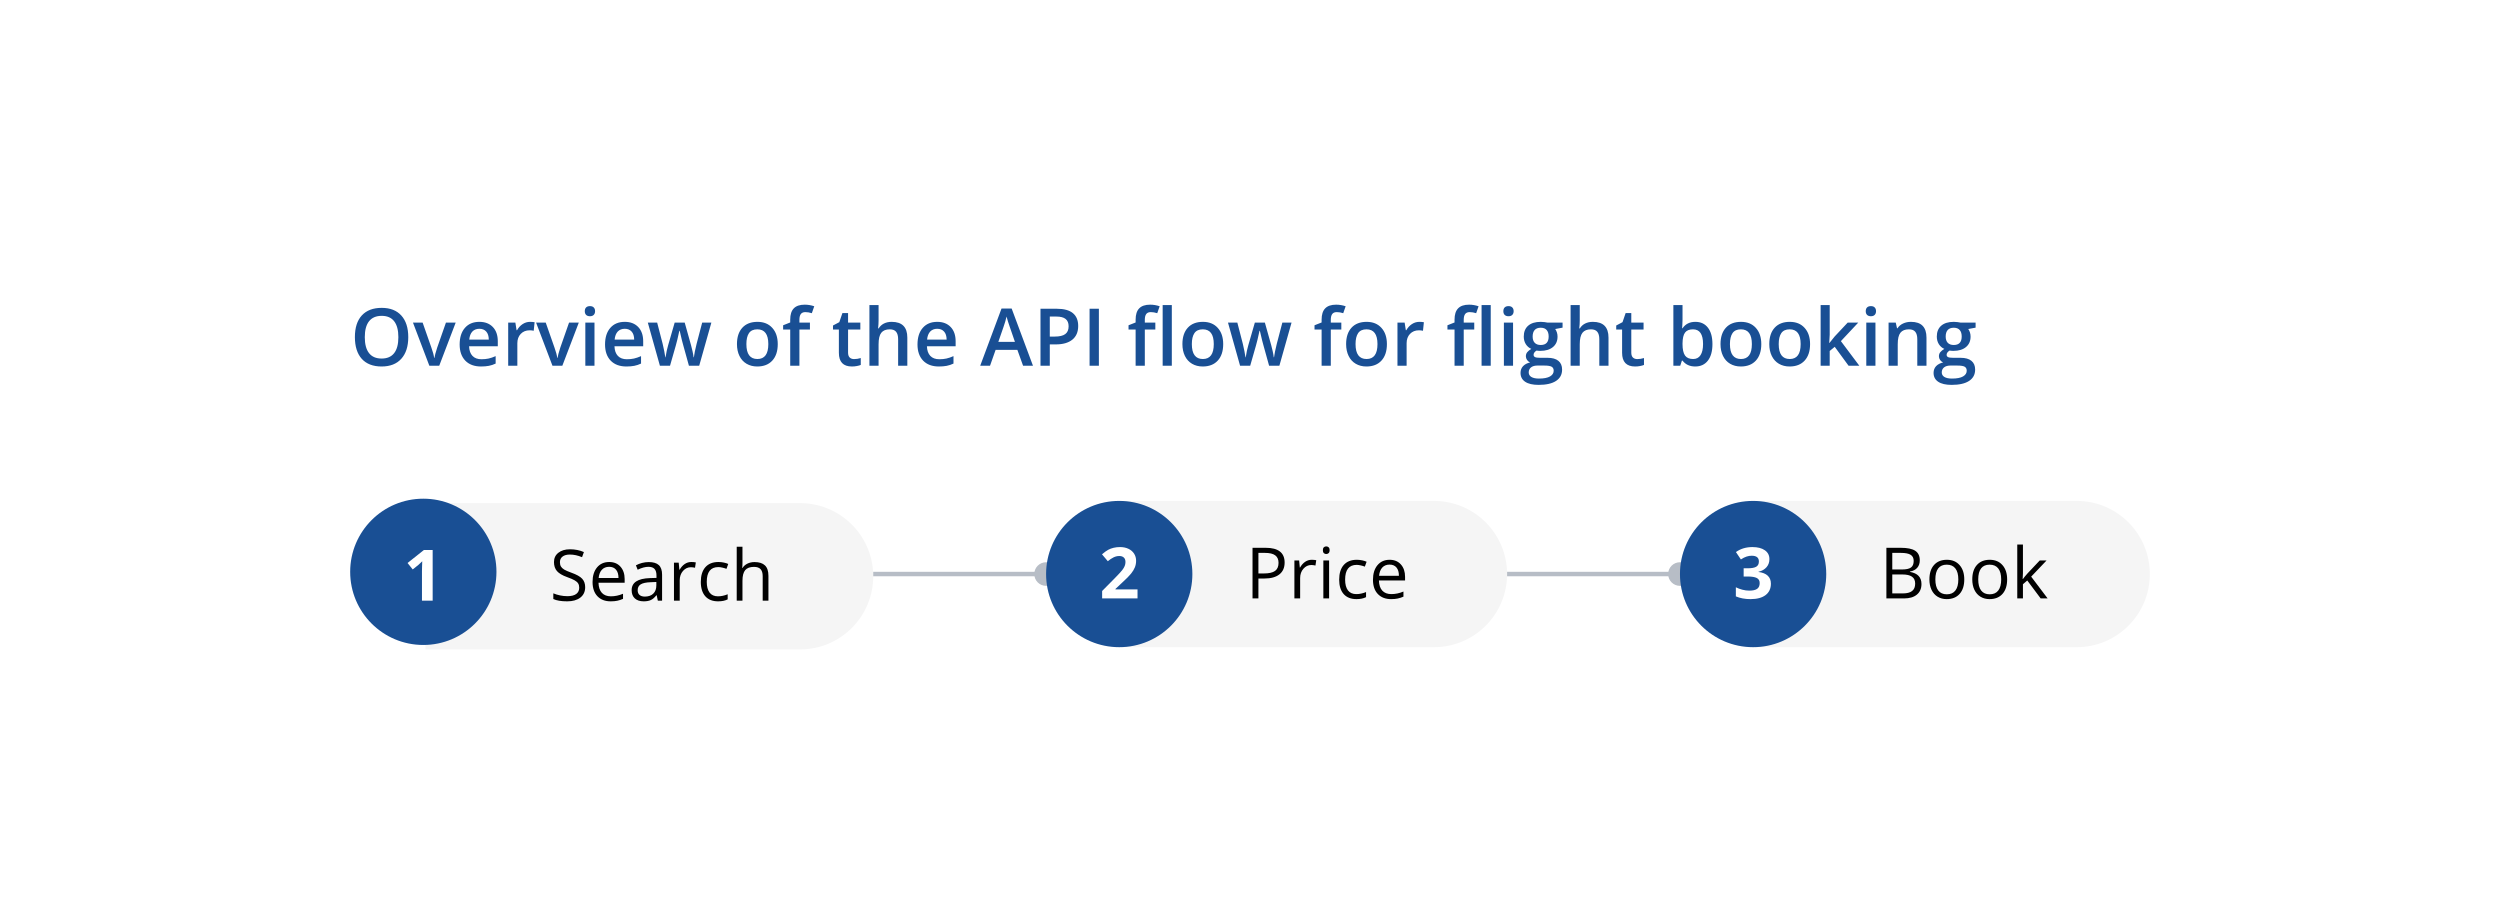 <?xml version="1.0" encoding="UTF-8"?> <svg xmlns="http://www.w3.org/2000/svg" width="564" height="206" viewBox="0 0 564 206" fill="none"><g filter="url(#filter0_d_1709_5515)"><rect width="506" height="147" transform="translate(23 25.505)" fill="white"></rect><path d="M86.105 72.063C86.105 74.155 85.58 75.781 84.531 76.941C83.488 78.101 82.009 78.681 80.093 78.681C78.153 78.681 76.662 78.107 75.619 76.959C74.582 75.804 74.064 74.166 74.064 72.045C74.064 69.924 74.585 68.295 75.628 67.159C76.677 66.022 78.171 65.454 80.11 65.454C82.02 65.454 83.497 66.031 84.54 67.185C85.583 68.339 86.105 69.965 86.105 72.063ZM76.296 72.063C76.296 73.645 76.615 74.846 77.254 75.666C77.893 76.481 78.839 76.888 80.093 76.888C81.341 76.888 82.281 76.484 82.914 75.675C83.553 74.867 83.872 73.663 83.872 72.063C83.872 70.487 83.556 69.291 82.923 68.477C82.296 67.663 81.358 67.255 80.11 67.255C78.851 67.255 77.898 67.663 77.254 68.477C76.615 69.291 76.296 70.487 76.296 72.063ZM90.859 78.505L87.168 68.785H89.348L91.325 74.436C91.665 75.385 91.87 76.153 91.94 76.739H92.011C92.064 76.317 92.269 75.549 92.626 74.436L94.603 68.785H96.801L93.092 78.505H90.859ZM102.522 78.681C101.011 78.681 99.827 78.242 98.972 77.363C98.122 76.478 97.697 75.262 97.697 73.715C97.697 72.127 98.093 70.879 98.884 69.971C99.675 69.063 100.762 68.609 102.145 68.609C103.428 68.609 104.441 68.999 105.186 69.778C105.93 70.557 106.302 71.629 106.302 72.995V74.111H99.824C99.853 75.054 100.108 75.781 100.589 76.29C101.069 76.794 101.746 77.046 102.619 77.046C103.193 77.046 103.727 76.994 104.219 76.888C104.717 76.777 105.25 76.595 105.818 76.343V78.022C105.314 78.262 104.805 78.432 104.289 78.532C103.773 78.631 103.185 78.681 102.522 78.681ZM102.145 70.173C101.488 70.173 100.961 70.381 100.562 70.797C100.17 71.213 99.936 71.82 99.859 72.617H104.271C104.26 71.814 104.066 71.207 103.691 70.797C103.316 70.381 102.801 70.173 102.145 70.173ZM113.579 68.609C113.995 68.609 114.338 68.638 114.607 68.697L114.405 70.622C114.112 70.551 113.808 70.516 113.491 70.516C112.665 70.516 111.994 70.786 111.479 71.325C110.969 71.864 110.714 72.564 110.714 73.425V78.505H108.648V68.785H110.266L110.538 70.499H110.644C110.966 69.918 111.385 69.459 111.9 69.119C112.422 68.779 112.981 68.609 113.579 68.609ZM118.633 78.505L114.941 68.785H117.121L119.099 74.436C119.438 75.385 119.644 76.153 119.714 76.739H119.784C119.837 76.317 120.042 75.549 120.399 74.436L122.377 68.785H124.574L120.865 78.505H118.633ZM128.116 78.505H126.051V68.785H128.116V78.505ZM125.928 66.21C125.928 65.84 126.027 65.556 126.227 65.357C126.432 65.158 126.722 65.058 127.097 65.058C127.46 65.058 127.741 65.158 127.94 65.357C128.146 65.556 128.248 65.84 128.248 66.21C128.248 66.561 128.146 66.839 127.94 67.044C127.741 67.244 127.46 67.343 127.097 67.343C126.722 67.343 126.432 67.244 126.227 67.044C126.027 66.839 125.928 66.561 125.928 66.21ZM135.323 78.681C133.812 78.681 132.628 78.242 131.772 77.363C130.923 76.478 130.498 75.262 130.498 73.715C130.498 72.127 130.894 70.879 131.685 69.971C132.476 69.063 133.562 68.609 134.945 68.609C136.229 68.609 137.242 68.999 137.986 69.778C138.73 70.557 139.103 71.629 139.103 72.995V74.111H132.625C132.654 75.054 132.909 75.781 133.39 76.29C133.87 76.794 134.547 77.046 135.42 77.046C135.994 77.046 136.527 76.994 137.02 76.888C137.518 76.777 138.051 76.595 138.619 76.343V78.022C138.115 78.262 137.605 78.432 137.09 78.532C136.574 78.631 135.985 78.681 135.323 78.681ZM134.945 70.173C134.289 70.173 133.762 70.381 133.363 70.797C132.971 71.213 132.736 71.82 132.66 72.617H137.072C137.061 71.814 136.867 71.207 136.492 70.797C136.117 70.381 135.602 70.173 134.945 70.173ZM149.421 78.505L148.164 73.97C148.012 73.49 147.736 72.374 147.338 70.622H147.259C146.919 72.204 146.649 73.326 146.45 73.988L145.158 78.505H142.873L140.148 68.785H142.258L143.497 73.575C143.778 74.758 143.978 75.772 144.095 76.616H144.147C144.206 76.188 144.294 75.699 144.411 75.148C144.534 74.591 144.64 74.175 144.728 73.9L146.204 68.785H148.472L149.904 73.9C149.992 74.187 150.101 74.626 150.229 75.218C150.364 75.81 150.443 76.27 150.467 76.598H150.537C150.625 75.877 150.83 74.87 151.152 73.575L152.409 68.785H154.483L151.741 78.505H149.421ZM169.46 73.627C169.46 75.215 169.053 76.455 168.238 77.345C167.424 78.236 166.29 78.681 164.837 78.681C163.929 78.681 163.126 78.476 162.429 78.066C161.731 77.656 161.195 77.067 160.82 76.299C160.445 75.532 160.258 74.641 160.258 73.627C160.258 72.051 160.662 70.821 161.471 69.936C162.279 69.051 163.419 68.609 164.89 68.609C166.296 68.609 167.409 69.063 168.229 69.971C169.05 70.874 169.46 72.092 169.46 73.627ZM162.385 73.627C162.385 75.872 163.214 76.994 164.872 76.994C166.513 76.994 167.333 75.872 167.333 73.627C167.333 71.407 166.507 70.296 164.854 70.296C163.987 70.296 163.357 70.584 162.965 71.158C162.578 71.732 162.385 72.555 162.385 73.627ZM176.72 70.349H174.347V78.505H172.272V70.349H170.673V69.382L172.272 68.749V68.117C172.272 66.968 172.542 66.119 173.081 65.568C173.62 65.011 174.443 64.733 175.551 64.733C176.277 64.733 176.992 64.853 177.695 65.093L177.15 66.658C176.641 66.494 176.154 66.412 175.691 66.412C175.223 66.412 174.88 66.558 174.663 66.851C174.452 67.138 174.347 67.572 174.347 68.152V68.785H176.72V70.349ZM186.678 77.011C187.182 77.011 187.686 76.932 188.189 76.774V78.33C187.961 78.429 187.665 78.511 187.302 78.576C186.944 78.646 186.572 78.681 186.186 78.681C184.229 78.681 183.25 77.65 183.25 75.587V70.349H181.923V69.435L183.347 68.679L184.05 66.623H185.324V68.785H188.093V70.349H185.324V75.552C185.324 76.05 185.447 76.419 185.693 76.66C185.945 76.894 186.273 77.011 186.678 77.011ZM198.692 78.505H196.618V72.529C196.618 71.779 196.466 71.219 196.161 70.85C195.862 70.481 195.385 70.296 194.729 70.296C193.861 70.296 193.223 70.557 192.812 71.079C192.408 71.594 192.206 72.461 192.206 73.68V78.505H190.141V64.83H192.206V68.301C192.206 68.858 192.171 69.453 192.101 70.085H192.232C192.514 69.617 192.903 69.253 193.401 68.996C193.905 68.738 194.491 68.609 195.159 68.609C197.515 68.609 198.692 69.795 198.692 72.168V78.505ZM205.812 78.681C204.3 78.681 203.116 78.242 202.261 77.363C201.411 76.478 200.986 75.262 200.986 73.715C200.986 72.127 201.382 70.879 202.173 69.971C202.964 69.063 204.051 68.609 205.434 68.609C206.717 68.609 207.73 68.999 208.475 69.778C209.219 70.557 209.591 71.629 209.591 72.995V74.111H203.113C203.143 75.054 203.397 75.781 203.878 76.29C204.358 76.794 205.035 77.046 205.908 77.046C206.482 77.046 207.016 76.994 207.508 76.888C208.006 76.777 208.539 76.595 209.107 76.343V78.022C208.604 78.262 208.094 78.432 207.578 78.532C207.062 78.631 206.474 78.681 205.812 78.681ZM205.434 70.173C204.777 70.173 204.25 70.381 203.852 70.797C203.459 71.213 203.225 71.82 203.148 72.617H207.561C207.549 71.814 207.355 71.207 206.98 70.797C206.605 70.381 206.09 70.173 205.434 70.173ZM224.805 78.505L223.521 74.937H218.608L217.352 78.505H215.137L219.944 65.603H222.229L227.037 78.505H224.805ZM222.968 73.126L221.764 69.628C221.676 69.394 221.553 69.025 221.395 68.521C221.242 68.017 221.137 67.648 221.078 67.414C220.92 68.134 220.688 68.922 220.384 69.778L219.224 73.126H222.968ZM237.241 69.54C237.241 70.882 236.802 71.911 235.923 72.626C235.044 73.34 233.793 73.698 232.17 73.698H230.834V78.505H228.733V65.656H232.434C234.039 65.656 235.24 65.984 236.037 66.64C236.84 67.296 237.241 68.263 237.241 69.54ZM230.834 71.931H231.95C233.028 71.931 233.819 71.744 234.323 71.369C234.827 70.994 235.079 70.408 235.079 69.611C235.079 68.873 234.854 68.322 234.402 67.959C233.951 67.595 233.248 67.414 232.293 67.414H230.834V71.931ZM239.808 78.505V65.656H241.908V78.505H239.808ZM254.644 70.349H252.271V78.505H250.196V70.349H248.597V69.382L250.196 68.749V68.117C250.196 66.968 250.466 66.119 251.005 65.568C251.544 65.011 252.367 64.733 253.475 64.733C254.201 64.733 254.916 64.853 255.619 65.093L255.074 66.658C254.564 66.494 254.078 66.412 253.615 66.412C253.146 66.412 252.804 66.558 252.587 66.851C252.376 67.138 252.271 67.572 252.271 68.152V68.785H254.644V70.349ZM258.361 78.505H256.296V64.83H258.361V78.505ZM269.954 73.627C269.954 75.215 269.547 76.455 268.732 77.345C267.918 78.236 266.784 78.681 265.331 78.681C264.423 78.681 263.62 78.476 262.923 78.066C262.226 77.656 261.689 77.067 261.314 76.299C260.939 75.532 260.752 74.641 260.752 73.627C260.752 72.051 261.156 70.821 261.965 69.936C262.773 69.051 263.913 68.609 265.384 68.609C266.79 68.609 267.903 69.063 268.724 69.971C269.544 70.874 269.954 72.092 269.954 73.627ZM262.879 73.627C262.879 75.872 263.708 76.994 265.366 76.994C267.007 76.994 267.827 75.872 267.827 73.627C267.827 71.407 267.001 70.296 265.349 70.296C264.481 70.296 263.852 70.584 263.459 71.158C263.072 71.732 262.879 72.555 262.879 73.627ZM280.308 78.505L279.051 73.97C278.898 73.49 278.623 72.374 278.225 70.622H278.146C277.806 72.204 277.536 73.326 277.337 73.988L276.045 78.505H273.76L271.035 68.785H273.145L274.384 73.575C274.665 74.758 274.864 75.772 274.981 76.616H275.034C275.093 76.188 275.181 75.699 275.298 75.148C275.421 74.591 275.526 74.175 275.614 73.9L277.091 68.785H279.358L280.791 73.9C280.879 74.187 280.987 74.626 281.116 75.218C281.251 75.81 281.33 76.27 281.354 76.598H281.424C281.512 75.877 281.717 74.87 282.039 73.575L283.296 68.785H285.37L282.628 78.505H280.308ZM296.603 70.349H294.229V78.505H292.155V70.349H290.556V69.382L292.155 68.749V68.117C292.155 66.968 292.425 66.119 292.964 65.568C293.503 65.011 294.326 64.733 295.434 64.733C296.16 64.733 296.875 64.853 297.578 65.093L297.033 66.658C296.523 66.494 296.037 66.412 295.574 66.412C295.105 66.412 294.763 66.558 294.546 66.851C294.335 67.138 294.229 67.572 294.229 68.152V68.785H296.603V70.349ZM306.886 73.627C306.886 75.215 306.479 76.455 305.664 77.345C304.85 78.236 303.716 78.681 302.263 78.681C301.354 78.681 300.552 78.476 299.854 78.066C299.157 77.656 298.621 77.067 298.246 76.299C297.871 75.532 297.684 74.641 297.684 73.627C297.684 72.051 298.088 70.821 298.896 69.936C299.705 69.051 300.845 68.609 302.315 68.609C303.722 68.609 304.835 69.063 305.655 69.971C306.476 70.874 306.886 72.092 306.886 73.627ZM299.811 73.627C299.811 75.872 300.64 76.994 302.298 76.994C303.938 76.994 304.759 75.872 304.759 73.627C304.759 71.407 303.933 70.296 302.28 70.296C301.413 70.296 300.783 70.584 300.391 71.158C300.004 71.732 299.811 72.555 299.811 73.627ZM314.198 68.609C314.614 68.609 314.957 68.638 315.227 68.697L315.024 70.622C314.731 70.551 314.427 70.516 314.11 70.516C313.284 70.516 312.613 70.786 312.098 71.325C311.588 71.864 311.333 72.564 311.333 73.425V78.505H309.268V68.785H310.885L311.157 70.499H311.263C311.585 69.918 312.004 69.459 312.52 69.119C313.041 68.779 313.601 68.609 314.198 68.609ZM326.591 70.349H324.218V78.505H322.144V70.349H320.544V69.382L322.144 68.749V68.117C322.144 66.968 322.413 66.119 322.952 65.568C323.491 65.011 324.314 64.733 325.422 64.733C326.148 64.733 326.863 64.853 327.566 65.093L327.021 66.658C326.512 66.494 326.025 66.412 325.562 66.412C325.094 66.412 324.751 66.558 324.534 66.851C324.323 67.138 324.218 67.572 324.218 68.152V68.785H326.591V70.349ZM330.309 78.505H328.243V64.83H330.309V78.505ZM335.345 78.505H333.279V68.785H335.345V78.505ZM333.156 66.21C333.156 65.84 333.256 65.556 333.455 65.357C333.66 65.158 333.95 65.058 334.325 65.058C334.688 65.058 334.97 65.158 335.169 65.357C335.374 65.556 335.477 65.84 335.477 66.21C335.477 66.561 335.374 66.839 335.169 67.044C334.97 67.244 334.688 67.343 334.325 67.343C333.95 67.343 333.66 67.244 333.455 67.044C333.256 66.839 333.156 66.561 333.156 66.21ZM346.516 68.785V69.918L344.854 70.226C345.007 70.431 345.133 70.683 345.232 70.982C345.332 71.281 345.382 71.597 345.382 71.931C345.382 72.933 345.036 73.721 344.345 74.295C343.653 74.87 342.701 75.157 341.488 75.157C341.178 75.157 340.896 75.133 340.645 75.086C340.199 75.362 339.977 75.684 339.977 76.053C339.977 76.276 340.079 76.443 340.284 76.554C340.495 76.665 340.879 76.721 341.436 76.721H343.132C344.204 76.721 345.019 76.95 345.575 77.407C346.132 77.864 346.41 78.523 346.41 79.384C346.41 80.486 345.956 81.335 345.048 81.933C344.14 82.531 342.827 82.83 341.11 82.83C339.786 82.83 338.775 82.595 338.078 82.126C337.381 81.658 337.032 80.99 337.032 80.123C337.032 79.525 337.22 79.021 337.595 78.611C337.976 78.207 338.506 77.925 339.186 77.767C338.91 77.65 338.682 77.462 338.5 77.205C338.324 76.941 338.236 76.665 338.236 76.378C338.236 76.015 338.339 75.707 338.544 75.456C338.749 75.204 339.054 74.955 339.458 74.709C338.954 74.492 338.544 74.14 338.228 73.654C337.917 73.162 337.762 72.587 337.762 71.931C337.762 70.876 338.093 70.059 338.755 69.479C339.423 68.899 340.372 68.609 341.603 68.609C341.878 68.609 342.165 68.629 342.464 68.67C342.769 68.706 342.997 68.744 343.149 68.785H346.516ZM338.878 80.017C338.878 80.462 339.077 80.805 339.476 81.045C339.88 81.286 340.445 81.406 341.172 81.406C342.297 81.406 343.135 81.245 343.686 80.922C344.236 80.6 344.512 80.172 344.512 79.639C344.512 79.217 344.359 78.915 344.055 78.734C343.756 78.558 343.196 78.47 342.376 78.47H340.812C340.22 78.47 339.748 78.608 339.396 78.883C339.051 79.165 338.878 79.543 338.878 80.017ZM339.766 71.931C339.766 72.54 339.921 73.009 340.231 73.337C340.548 73.665 340.999 73.83 341.585 73.83C342.78 73.83 343.378 73.191 343.378 71.914C343.378 71.281 343.229 70.794 342.93 70.455C342.637 70.109 342.188 69.936 341.585 69.936C340.987 69.936 340.533 70.106 340.223 70.446C339.918 70.786 339.766 71.281 339.766 71.931ZM356.878 78.505H354.804V72.529C354.804 71.779 354.651 71.219 354.347 70.85C354.048 70.481 353.57 70.296 352.914 70.296C352.047 70.296 351.408 70.557 350.998 71.079C350.594 71.594 350.392 72.461 350.392 73.68V78.505H348.326V64.83H350.392V68.301C350.392 68.858 350.356 69.453 350.286 70.085H350.418C350.699 69.617 351.089 69.253 351.587 68.996C352.091 68.738 352.677 68.609 353.345 68.609C355.7 68.609 356.878 69.795 356.878 72.168V78.505ZM363.373 77.011C363.877 77.011 364.381 76.932 364.885 76.774V78.33C364.656 78.429 364.36 78.511 363.997 78.576C363.64 78.646 363.268 78.681 362.881 78.681C360.924 78.681 359.945 77.65 359.945 75.587V70.349H358.618V69.435L360.042 68.679L360.745 66.623H362.02V68.785H364.788V70.349H362.02V75.552C362.02 76.05 362.143 76.419 362.389 76.66C362.641 76.894 362.969 77.011 363.373 77.011ZM376.478 68.609C377.69 68.609 378.634 69.048 379.308 69.927C379.987 70.806 380.327 72.04 380.327 73.627C380.327 75.221 379.984 76.463 379.299 77.354C378.613 78.239 377.661 78.681 376.442 78.681C375.212 78.681 374.257 78.239 373.577 77.354H373.437L373.059 78.505H371.512V64.83H373.577V68.082C373.577 68.322 373.565 68.679 373.542 69.154C373.519 69.628 373.501 69.93 373.489 70.059H373.577C374.233 69.092 375.2 68.609 376.478 68.609ZM375.941 70.296C375.109 70.296 374.509 70.543 374.14 71.035C373.776 71.521 373.589 72.338 373.577 73.487V73.627C373.577 74.811 373.765 75.669 374.14 76.203C374.515 76.73 375.127 76.994 375.977 76.994C376.709 76.994 377.263 76.704 377.638 76.124C378.019 75.543 378.209 74.706 378.209 73.61C378.209 71.401 377.453 70.296 375.941 70.296ZM391.349 73.627C391.349 75.215 390.941 76.455 390.127 77.345C389.312 78.236 388.179 78.681 386.726 78.681C385.817 78.681 385.015 78.476 384.317 78.066C383.62 77.656 383.084 77.067 382.709 76.299C382.334 75.532 382.146 74.641 382.146 73.627C382.146 72.051 382.551 70.821 383.359 69.936C384.168 69.051 385.308 68.609 386.778 68.609C388.185 68.609 389.298 69.063 390.118 69.971C390.938 70.874 391.349 72.092 391.349 73.627ZM384.273 73.627C384.273 75.872 385.103 76.994 386.761 76.994C388.401 76.994 389.222 75.872 389.222 73.627C389.222 71.407 388.396 70.296 386.743 70.296C385.876 70.296 385.246 70.584 384.854 71.158C384.467 71.732 384.273 72.555 384.273 73.627ZM402.353 73.627C402.353 75.215 401.945 76.455 401.131 77.345C400.316 78.236 399.183 78.681 397.729 78.681C396.821 78.681 396.019 78.476 395.321 78.066C394.624 77.656 394.088 77.067 393.713 76.299C393.338 75.532 393.15 74.641 393.15 73.627C393.15 72.051 393.555 70.821 394.363 69.936C395.172 69.051 396.312 68.609 397.782 68.609C399.188 68.609 400.302 69.063 401.122 69.971C401.942 70.874 402.353 72.092 402.353 73.627ZM395.277 73.627C395.277 75.872 396.106 76.994 397.765 76.994C399.405 76.994 400.226 75.872 400.226 73.627C400.226 71.407 399.399 70.296 397.747 70.296C396.88 70.296 396.25 70.584 395.857 71.158C395.471 71.732 395.277 72.555 395.277 73.627ZM406.729 73.373L407.898 71.914L410.834 68.785H413.216L409.305 72.96L413.462 78.505H411.036L407.916 74.243L406.782 75.174V78.505H404.734V64.83H406.782V71.501L406.677 73.373H406.729ZM417.101 78.505H415.035V68.785H417.101V78.505ZM414.912 66.21C414.912 65.84 415.012 65.556 415.211 65.357C415.416 65.158 415.706 65.058 416.081 65.058C416.444 65.058 416.726 65.158 416.925 65.357C417.13 65.556 417.232 65.84 417.232 66.21C417.232 66.561 417.13 66.839 416.925 67.044C416.726 67.244 416.444 67.343 416.081 67.343C415.706 67.343 415.416 67.244 415.211 67.044C415.012 66.839 414.912 66.561 414.912 66.21ZM428.614 78.505H426.54V72.529C426.54 71.779 426.388 71.219 426.083 70.85C425.784 70.481 425.307 70.296 424.65 70.296C423.777 70.296 423.139 70.554 422.734 71.07C422.33 71.585 422.128 72.45 422.128 73.663V78.505H420.062V68.785H421.68L421.97 70.059H422.075C422.368 69.596 422.784 69.239 423.323 68.987C423.862 68.735 424.46 68.609 425.116 68.609C427.448 68.609 428.614 69.795 428.614 72.168V78.505ZM439.697 68.785V69.918L438.036 70.226C438.188 70.431 438.314 70.683 438.414 70.982C438.514 71.281 438.563 71.597 438.563 71.931C438.563 72.933 438.218 73.721 437.526 74.295C436.835 74.87 435.883 75.157 434.67 75.157C434.359 75.157 434.078 75.133 433.826 75.086C433.381 75.362 433.158 75.684 433.158 76.053C433.158 76.276 433.261 76.443 433.466 76.554C433.677 76.665 434.061 76.721 434.617 76.721H436.313C437.386 76.721 438.2 76.95 438.757 77.407C439.313 77.864 439.592 78.523 439.592 79.384C439.592 80.486 439.138 81.335 438.229 81.933C437.321 82.531 436.009 82.83 434.292 82.83C432.968 82.83 431.957 82.595 431.26 82.126C430.562 81.658 430.214 80.99 430.214 80.123C430.214 79.525 430.401 79.021 430.776 78.611C431.157 78.207 431.688 77.925 432.367 77.767C432.092 77.65 431.863 77.462 431.682 77.205C431.506 76.941 431.418 76.665 431.418 76.378C431.418 76.015 431.521 75.707 431.726 75.456C431.931 75.204 432.235 74.955 432.64 74.709C432.136 74.492 431.726 74.14 431.409 73.654C431.099 73.162 430.943 72.587 430.943 71.931C430.943 70.876 431.274 70.059 431.937 69.479C432.604 68.899 433.554 68.609 434.784 68.609C435.06 68.609 435.347 68.629 435.646 68.67C435.95 68.706 436.179 68.744 436.331 68.785H439.697ZM432.06 80.017C432.06 80.462 432.259 80.805 432.657 81.045C433.062 81.286 433.627 81.406 434.354 81.406C435.479 81.406 436.316 81.245 436.867 80.922C437.418 80.6 437.693 80.172 437.693 79.639C437.693 79.217 437.541 78.915 437.236 78.734C436.938 78.558 436.378 78.47 435.558 78.47H433.993C433.401 78.47 432.93 78.608 432.578 78.883C432.232 79.165 432.06 79.543 432.06 80.017ZM432.947 71.931C432.947 72.54 433.103 73.009 433.413 73.337C433.729 73.665 434.181 73.83 434.767 73.83C435.962 73.83 436.56 73.191 436.56 71.914C436.56 71.281 436.41 70.794 436.111 70.455C435.818 70.109 435.37 69.936 434.767 69.936C434.169 69.936 433.715 70.106 433.404 70.446C433.1 70.786 432.947 71.281 432.947 71.931Z" fill="#194F94"></path><path d="M90 109.505H174.5C183.613 109.505 191 116.893 191 126.005C191 135.118 183.613 142.505 174.5 142.505H90V109.505Z" fill="#F5F5F5"></path><path d="M126.016 128.466C126.016 129.472 125.651 130.255 124.922 130.818C124.193 131.38 123.203 131.662 121.953 131.662C120.599 131.662 119.557 131.487 118.828 131.138V129.857C119.297 130.055 119.807 130.211 120.359 130.326C120.911 130.44 121.458 130.498 122 130.498C122.885 130.498 123.552 130.331 124 129.998C124.448 129.659 124.672 129.19 124.672 128.591C124.672 128.195 124.591 127.873 124.43 127.623C124.273 127.367 124.008 127.133 123.633 126.919C123.263 126.706 122.698 126.464 121.938 126.193C120.875 125.813 120.115 125.362 119.656 124.841C119.203 124.32 118.977 123.641 118.977 122.802C118.977 121.922 119.307 121.222 119.969 120.701C120.63 120.18 121.505 119.919 122.594 119.919C123.729 119.919 124.773 120.128 125.727 120.544L125.312 121.701C124.37 121.305 123.453 121.107 122.562 121.107C121.859 121.107 121.31 121.258 120.914 121.56C120.518 121.862 120.32 122.281 120.32 122.818C120.32 123.214 120.393 123.539 120.539 123.794C120.685 124.044 120.93 124.276 121.273 124.49C121.622 124.698 122.154 124.93 122.867 125.185C124.065 125.612 124.888 126.07 125.336 126.56C125.789 127.05 126.016 127.685 126.016 128.466ZM131.773 131.662C130.508 131.662 129.508 131.276 128.773 130.505C128.044 129.735 127.68 128.664 127.68 127.294C127.68 125.914 128.018 124.818 128.695 124.005C129.378 123.193 130.292 122.787 131.438 122.787C132.51 122.787 133.359 123.141 133.984 123.849C134.609 124.552 134.922 125.482 134.922 126.638V127.458H129.023C129.049 128.464 129.302 129.227 129.781 129.748C130.266 130.268 130.945 130.529 131.82 130.529C132.742 130.529 133.654 130.336 134.555 129.951V131.107C134.096 131.305 133.661 131.445 133.25 131.529C132.844 131.617 132.352 131.662 131.773 131.662ZM131.422 123.873C130.734 123.873 130.185 124.097 129.773 124.544C129.367 124.992 129.128 125.612 129.055 126.404H133.531C133.531 125.586 133.349 124.961 132.984 124.529C132.62 124.091 132.099 123.873 131.422 123.873ZM142.406 131.505L142.148 130.287H142.086C141.659 130.823 141.232 131.188 140.805 131.38C140.383 131.568 139.854 131.662 139.219 131.662C138.37 131.662 137.703 131.443 137.219 131.005C136.74 130.568 136.5 129.945 136.5 129.138C136.5 127.409 137.883 126.503 140.648 126.419L142.102 126.373V125.841C142.102 125.169 141.956 124.675 141.664 124.357C141.378 124.034 140.917 123.873 140.281 123.873C139.568 123.873 138.76 124.091 137.859 124.529L137.461 123.537C137.883 123.307 138.344 123.128 138.844 122.998C139.349 122.867 139.854 122.802 140.359 122.802C141.38 122.802 142.135 123.029 142.625 123.482C143.12 123.935 143.367 124.662 143.367 125.662V131.505H142.406ZM139.477 130.591C140.284 130.591 140.917 130.37 141.375 129.927C141.839 129.485 142.07 128.865 142.07 128.068V127.294L140.773 127.349C139.742 127.386 138.997 127.547 138.539 127.833C138.086 128.115 137.859 128.555 137.859 129.154C137.859 129.623 138 129.979 138.281 130.224C138.568 130.469 138.966 130.591 139.477 130.591ZM149.953 122.787C150.333 122.787 150.674 122.818 150.977 122.88L150.797 124.083C150.443 124.005 150.13 123.966 149.859 123.966C149.167 123.966 148.573 124.248 148.078 124.81C147.589 125.373 147.344 126.073 147.344 126.912V131.505H146.047V122.943H147.117L147.266 124.529H147.328C147.646 123.972 148.029 123.542 148.477 123.24C148.924 122.938 149.417 122.787 149.953 122.787ZM156 131.662C154.76 131.662 153.799 131.281 153.117 130.521C152.44 129.755 152.102 128.675 152.102 127.279C152.102 125.847 152.445 124.74 153.133 123.958C153.826 123.177 154.81 122.787 156.086 122.787C156.497 122.787 156.909 122.831 157.32 122.919C157.732 123.008 158.055 123.112 158.289 123.232L157.891 124.333C157.604 124.219 157.292 124.125 156.953 124.052C156.615 123.974 156.315 123.935 156.055 123.935C154.315 123.935 153.445 125.044 153.445 127.263C153.445 128.315 153.656 129.123 154.078 129.685C154.505 130.248 155.135 130.529 155.969 130.529C156.682 130.529 157.414 130.375 158.164 130.068V131.216C157.591 131.513 156.87 131.662 156 131.662ZM166.062 131.505V125.966C166.062 125.268 165.904 124.748 165.586 124.404C165.268 124.06 164.771 123.888 164.094 123.888C163.193 123.888 162.534 124.133 162.117 124.623C161.706 125.112 161.5 125.914 161.5 127.029V131.505H160.203V119.349H161.5V123.029C161.5 123.472 161.479 123.839 161.438 124.13H161.516C161.771 123.719 162.133 123.396 162.602 123.162C163.076 122.922 163.615 122.802 164.219 122.802C165.266 122.802 166.049 123.052 166.57 123.552C167.096 124.047 167.359 124.836 167.359 125.919V131.505H166.062Z" fill="black"></path><circle cx="89.5" cy="125.005" r="16.5" fill="#194F94"></circle><path d="M91.609 131.505H89.195V124.896L89.219 123.81L89.258 122.623C88.857 123.024 88.578 123.287 88.422 123.412L87.109 124.466L85.945 123.013L89.625 120.083H91.609V131.505Z" fill="white"></path><path d="M227.333 125.505C227.333 126.978 228.527 128.172 230 128.172C231.473 128.172 232.667 126.978 232.667 125.505C232.667 124.033 231.473 122.839 230 122.839C228.527 122.839 227.333 124.033 227.333 125.505ZM191 126.005H230V125.005H191V126.005Z" fill="#B7BDC6"></path><path d="M247 109.005H317.5C326.613 109.005 334 116.393 334 125.505C334 134.618 326.613 142.005 317.5 142.005H247V109.005Z" fill="#F5F5F5"></path><path d="M283.812 122.912C283.812 124.068 283.417 124.958 282.625 125.583C281.839 126.203 280.711 126.513 279.242 126.513H277.898V131.005H276.57V119.583H279.531C282.385 119.583 283.812 120.693 283.812 122.912ZM277.898 125.373H279.094C280.271 125.373 281.122 125.182 281.648 124.802C282.174 124.422 282.438 123.813 282.438 122.974C282.438 122.219 282.19 121.656 281.695 121.287C281.201 120.917 280.43 120.732 279.383 120.732H277.898V125.373ZM289.922 122.287C290.302 122.287 290.643 122.318 290.945 122.38L290.766 123.583C290.411 123.505 290.099 123.466 289.828 123.466C289.135 123.466 288.542 123.748 288.047 124.31C287.557 124.873 287.312 125.573 287.312 126.412V131.005H286.016V122.443H287.086L287.234 124.029H287.297C287.615 123.472 287.997 123.042 288.445 122.74C288.893 122.438 289.385 122.287 289.922 122.287ZM293.844 131.005H292.547V122.443H293.844V131.005ZM292.438 120.123C292.438 119.826 292.51 119.61 292.656 119.474C292.802 119.333 292.984 119.263 293.203 119.263C293.411 119.263 293.591 119.333 293.742 119.474C293.893 119.615 293.969 119.831 293.969 120.123C293.969 120.414 293.893 120.633 293.742 120.779C293.591 120.919 293.411 120.99 293.203 120.99C292.984 120.99 292.802 120.919 292.656 120.779C292.51 120.633 292.438 120.414 292.438 120.123ZM300.016 131.162C298.776 131.162 297.815 130.781 297.133 130.021C296.456 129.255 296.117 128.175 296.117 126.779C296.117 125.347 296.461 124.24 297.148 123.458C297.841 122.677 298.826 122.287 300.102 122.287C300.513 122.287 300.924 122.331 301.336 122.419C301.747 122.508 302.07 122.612 302.305 122.732L301.906 123.833C301.62 123.719 301.307 123.625 300.969 123.552C300.63 123.474 300.331 123.435 300.07 123.435C298.331 123.435 297.461 124.544 297.461 126.763C297.461 127.815 297.672 128.623 298.094 129.185C298.521 129.748 299.151 130.029 299.984 130.029C300.698 130.029 301.43 129.875 302.18 129.568V130.716C301.607 131.013 300.885 131.162 300.016 131.162ZM307.836 131.162C306.57 131.162 305.57 130.776 304.836 130.005C304.107 129.235 303.742 128.164 303.742 126.794C303.742 125.414 304.081 124.318 304.758 123.505C305.44 122.693 306.354 122.287 307.5 122.287C308.573 122.287 309.422 122.641 310.047 123.349C310.672 124.052 310.984 124.982 310.984 126.138V126.958H305.086C305.112 127.964 305.365 128.727 305.844 129.248C306.328 129.768 307.008 130.029 307.883 130.029C308.805 130.029 309.716 129.836 310.617 129.451V130.607C310.159 130.805 309.724 130.945 309.312 131.029C308.906 131.117 308.414 131.162 307.836 131.162ZM307.484 123.373C306.797 123.373 306.247 123.597 305.836 124.044C305.43 124.492 305.19 125.112 305.117 125.904H309.594C309.594 125.086 309.411 124.461 309.047 124.029C308.682 123.591 308.161 123.373 307.484 123.373Z" fill="black"></path><circle cx="246.5" cy="125.505" r="16.5" fill="#194F94"></circle><path d="M250.625 131.005H242.641V129.326L245.508 126.427C246.357 125.557 246.911 124.956 247.172 124.623C247.432 124.284 247.62 123.972 247.734 123.685C247.849 123.399 247.906 123.102 247.906 122.794C247.906 122.336 247.779 121.995 247.523 121.771C247.273 121.547 246.938 121.435 246.516 121.435C246.073 121.435 245.643 121.537 245.227 121.74C244.81 121.943 244.375 122.232 243.922 122.607L242.609 121.052C243.172 120.573 243.638 120.235 244.008 120.037C244.378 119.839 244.781 119.688 245.219 119.583C245.656 119.474 246.146 119.419 246.688 119.419C247.401 119.419 248.031 119.55 248.578 119.81C249.125 120.07 249.549 120.435 249.852 120.904C250.154 121.373 250.305 121.909 250.305 122.513C250.305 123.039 250.211 123.534 250.023 123.998C249.841 124.456 249.555 124.927 249.164 125.412C248.779 125.896 248.096 126.586 247.117 127.482L245.648 128.865V128.974H250.625V131.005Z" fill="white"></path><path d="M370.333 125.505C370.333 126.978 371.527 128.172 373 128.172C374.473 128.172 375.667 126.978 375.667 125.505C375.667 124.033 374.473 122.839 373 122.839C371.527 122.839 370.333 124.033 370.333 125.505ZM334 126.005H373V125.005H334V126.005Z" fill="#B7BDC6"></path><path d="M390 109.005H462.5C471.613 109.005 479 116.393 479 125.505C479 134.618 471.613 142.005 462.5 142.005H390V109.005Z" fill="#F5F5F5"></path><path d="M419.57 119.583H422.797C424.312 119.583 425.409 119.81 426.086 120.263C426.763 120.716 427.102 121.432 427.102 122.412C427.102 123.089 426.911 123.649 426.531 124.091C426.156 124.529 425.607 124.813 424.883 124.943V125.021C426.617 125.318 427.484 126.229 427.484 127.755C427.484 128.776 427.138 129.573 426.445 130.146C425.758 130.719 424.794 131.005 423.555 131.005H419.57V119.583ZM420.898 124.474H423.086C424.023 124.474 424.698 124.328 425.109 124.037C425.521 123.74 425.727 123.242 425.727 122.544C425.727 121.904 425.497 121.443 425.039 121.162C424.581 120.875 423.852 120.732 422.852 120.732H420.898V124.474ZM420.898 125.599V129.873H423.281C424.203 129.873 424.896 129.695 425.359 129.341C425.828 128.982 426.062 128.422 426.062 127.662C426.062 126.953 425.823 126.432 425.344 126.099C424.87 125.766 424.146 125.599 423.172 125.599H420.898ZM437.141 126.716C437.141 128.112 436.789 129.203 436.086 129.99C435.383 130.771 434.411 131.162 433.172 131.162C432.406 131.162 431.727 130.982 431.133 130.623C430.539 130.263 430.081 129.748 429.758 129.076C429.435 128.404 429.273 127.617 429.273 126.716C429.273 125.32 429.622 124.235 430.32 123.458C431.018 122.677 431.987 122.287 433.227 122.287C434.424 122.287 435.375 122.685 436.078 123.482C436.786 124.279 437.141 125.357 437.141 126.716ZM430.617 126.716C430.617 127.81 430.836 128.643 431.273 129.216C431.711 129.789 432.354 130.076 433.203 130.076C434.052 130.076 434.695 129.792 435.133 129.224C435.576 128.651 435.797 127.815 435.797 126.716C435.797 125.628 435.576 124.802 435.133 124.24C434.695 123.672 434.047 123.388 433.188 123.388C432.339 123.388 431.698 123.667 431.266 124.224C430.833 124.781 430.617 125.612 430.617 126.716ZM446.812 126.716C446.812 128.112 446.461 129.203 445.758 129.99C445.055 130.771 444.083 131.162 442.844 131.162C442.078 131.162 441.398 130.982 440.805 130.623C440.211 130.263 439.753 129.748 439.43 129.076C439.107 128.404 438.945 127.617 438.945 126.716C438.945 125.32 439.294 124.235 439.992 123.458C440.69 122.677 441.659 122.287 442.898 122.287C444.096 122.287 445.047 122.685 445.75 123.482C446.458 124.279 446.812 125.357 446.812 126.716ZM440.289 126.716C440.289 127.81 440.508 128.643 440.945 129.216C441.383 129.789 442.026 130.076 442.875 130.076C443.724 130.076 444.367 129.792 444.805 129.224C445.247 128.651 445.469 127.815 445.469 126.716C445.469 125.628 445.247 124.802 444.805 124.24C444.367 123.672 443.719 123.388 442.859 123.388C442.01 123.388 441.37 123.667 440.938 124.224C440.505 124.781 440.289 125.612 440.289 126.716ZM450.375 126.623C450.599 126.305 450.94 125.888 451.398 125.373L454.164 122.443H455.703L452.234 126.091L455.945 131.005H454.375L451.352 126.958L450.375 127.802V131.005H449.094V118.849H450.375V125.294C450.375 125.581 450.354 126.024 450.312 126.623H450.375Z" fill="black"></path><circle cx="389.5" cy="125.505" r="16.5" fill="#194F94"></circle><path d="M393.18 122.138C393.18 122.852 392.964 123.458 392.531 123.958C392.099 124.458 391.492 124.802 390.711 124.99V125.037C391.633 125.151 392.331 125.432 392.805 125.88C393.279 126.323 393.516 126.922 393.516 127.677C393.516 128.776 393.117 129.633 392.32 130.248C391.523 130.857 390.385 131.162 388.906 131.162C387.667 131.162 386.568 130.956 385.609 130.544V128.49C386.052 128.714 386.539 128.896 387.07 129.037C387.602 129.177 388.128 129.248 388.648 129.248C389.445 129.248 390.034 129.112 390.414 128.841C390.794 128.57 390.984 128.136 390.984 127.537C390.984 127 390.766 126.62 390.328 126.396C389.891 126.172 389.193 126.06 388.234 126.06H387.367V124.208H388.25C389.135 124.208 389.781 124.094 390.188 123.865C390.599 123.63 390.805 123.232 390.805 122.669C390.805 121.805 390.263 121.373 389.18 121.373C388.805 121.373 388.422 121.435 388.031 121.56C387.646 121.685 387.216 121.901 386.742 122.208L385.625 120.544C386.667 119.794 387.909 119.419 389.352 119.419C390.534 119.419 391.466 119.659 392.148 120.138C392.836 120.617 393.18 121.284 393.18 122.138Z" fill="white"></path></g><defs><filter id="filter0_d_1709_5515" x="0" y="0.505" width="564" height="205" filterUnits="userSpaceOnUse" color-interpolation-filters="sRGB"><feFlood flood-opacity="0" result="BackgroundImageFix"></feFlood><feColorMatrix in="SourceAlpha" type="matrix" values="0 0 0 0 0 0 0 0 0 0 0 0 0 0 0 0 0 0 127 0" result="hardAlpha"></feColorMatrix><feOffset dx="6" dy="4"></feOffset><feGaussianBlur stdDeviation="14.5"></feGaussianBlur><feColorMatrix type="matrix" values="0 0 0 0 0 0 0 0 0 0 0 0 0 0 0 0 0 0 0.06 0"></feColorMatrix><feBlend mode="normal" in2="BackgroundImageFix" result="effect1_dropShadow_1709_5515"></feBlend><feBlend mode="normal" in="SourceGraphic" in2="effect1_dropShadow_1709_5515" result="shape"></feBlend></filter></defs></svg> 